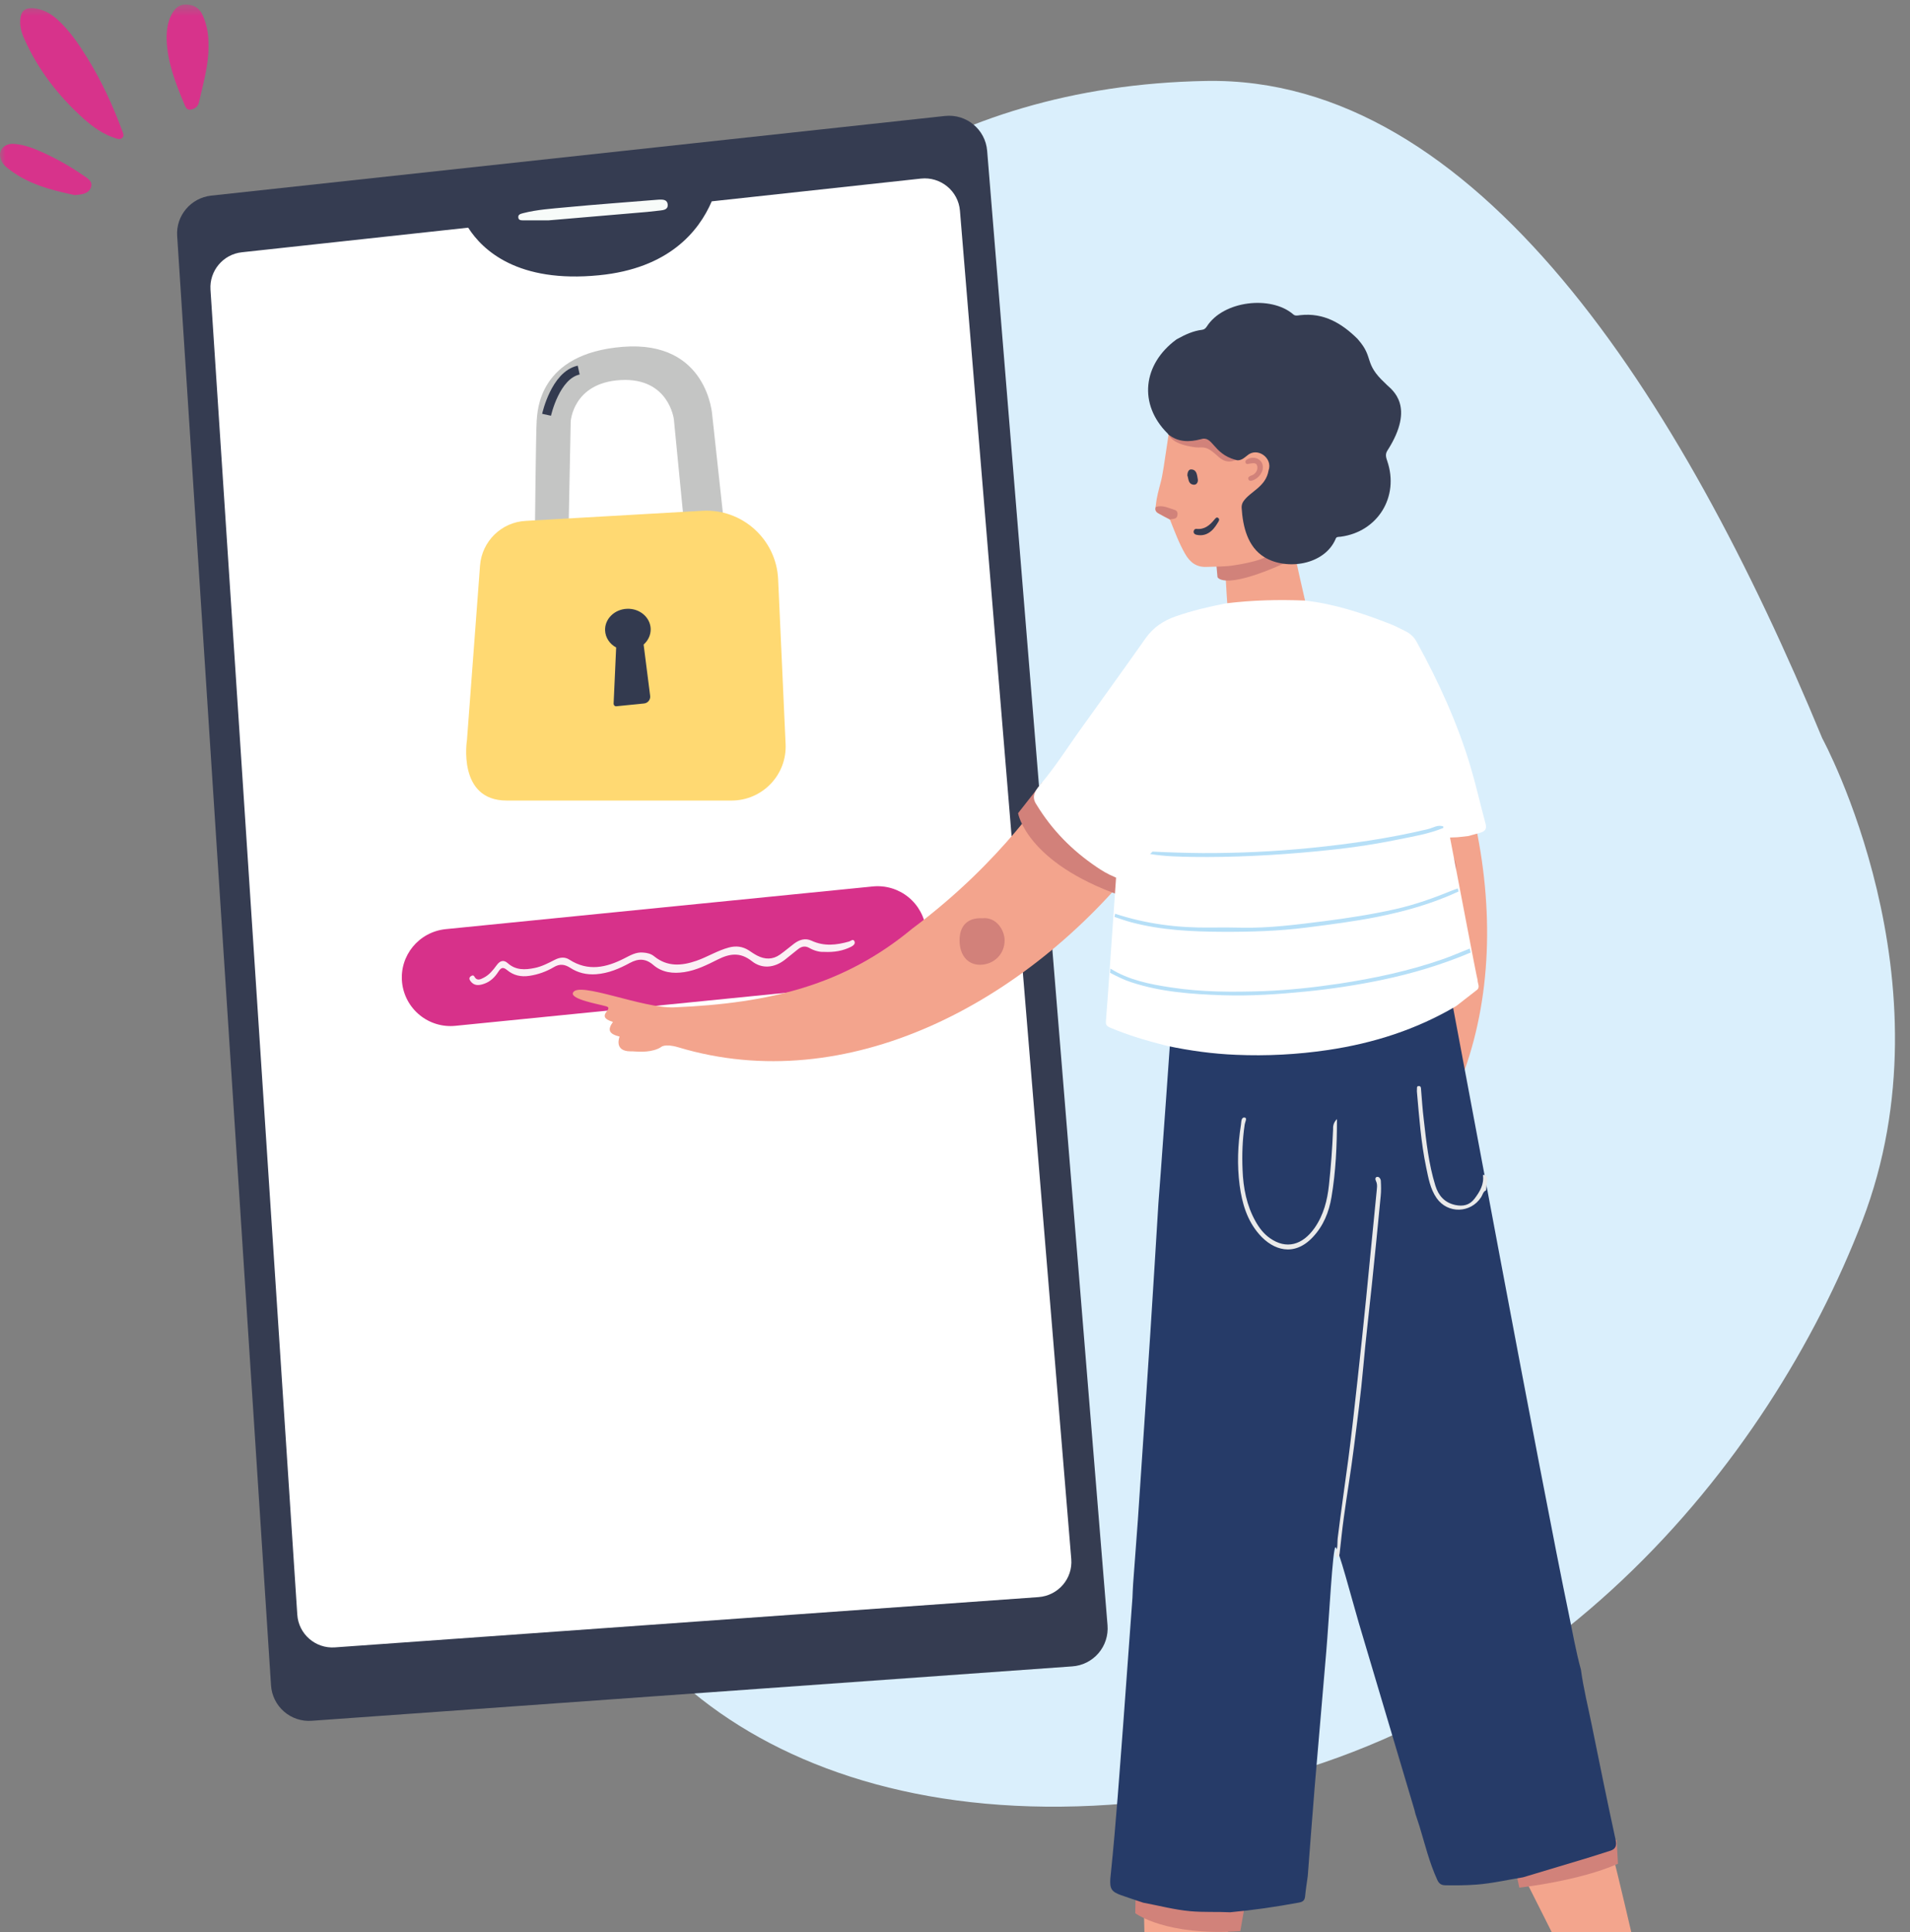 <svg width="177" height="179" viewBox="0 0 177 179" fill="none" xmlns="http://www.w3.org/2000/svg">
<rect x="0" y="0" width="177" height="179" fill="#808080" stroke="none"/>
<g clip-path="url(#clip0_873_21799)">
<path d="M49.061 80.222C48.492 64.046 52.977 48.068 62.081 34.664C71.421 20.928 86.814 7.955 111.756 7.499C136.784 7.043 155.748 36.672 168.868 68.395C168.868 68.395 181.135 90.878 172.573 113.127C164.012 135.376 143.011 161.74 109.038 166.544C75.065 171.349 53.94 154.594 51.964 134.513C50.654 121.122 49.604 95.683 49.061 80.222Z" fill="#DAEFFC"/>
<mask id="mask0_873_21799" style="mask-type:luminance" maskUnits="userSpaceOnUse" x="0" y="0" width="166" height="200">
<path d="M0 0.419H165.973V199.503H0V0.419Z" fill="white"/>
</mask>
<g mask="url(#mask0_873_21799)">
<path d="M28.896 159.415L99.361 154.376C99.827 154.344 100.282 154.22 100.7 154.011C101.117 153.802 101.489 153.512 101.794 153.158C102.099 152.803 102.33 152.392 102.474 151.948C102.618 151.504 102.673 151.035 102.635 150.57L91.479 13.971C91.319 11.988 89.552 10.534 87.576 10.743L19.568 18.123C17.691 18.332 16.295 19.971 16.418 21.855L25.115 156.113C25.142 156.58 25.262 157.036 25.468 157.456C25.674 157.875 25.961 158.25 26.313 158.557C26.665 158.864 27.075 159.099 27.518 159.246C27.961 159.393 28.43 159.451 28.896 159.415Z" fill="#353C51"/>
<path d="M99.275 144.434L88.959 19.527C88.811 17.691 87.168 16.348 85.34 16.545L65.957 18.652C64.758 21.436 61.979 24.873 55.493 25.502C47.994 26.241 44.733 23.198 43.386 21.091L22.422 23.37C20.68 23.555 19.395 25.083 19.506 26.832L27.549 149.572C27.66 151.383 29.241 152.75 31.045 152.614L96.236 147.958C98.064 147.822 99.423 146.245 99.275 144.434Z" fill="white"/>
<path d="M50.836 20.414H48.513C48.303 20.414 48.056 20.414 48.032 20.155C47.994 19.86 48.254 19.81 48.476 19.748C49.773 19.416 51.12 19.33 52.441 19.206C55.258 18.936 58.087 18.738 60.916 18.505C60.978 18.505 61.04 18.492 61.102 18.492C61.472 18.48 61.855 18.505 61.88 18.973C61.904 19.416 61.497 19.465 61.176 19.502C60.385 19.601 59.582 19.675 58.779 19.736C56.074 19.971 53.368 20.192 50.836 20.414Z" fill="#F7FBF9"/>
<path d="M81.782 91.079L42.2 95.033C41.011 95.153 39.823 94.796 38.897 94.041C37.97 93.285 37.381 92.194 37.259 91.005C37.012 88.528 38.815 86.336 41.299 86.077L80.88 82.122C82.069 82.003 83.257 82.36 84.184 83.115C85.11 83.87 85.699 84.962 85.822 86.151C86.069 88.627 84.265 90.82 81.782 91.079Z" fill="#D7318A"/>
<path d="M76.334 88.184C76 88.208 75.481 88.097 75.012 87.826C74.604 87.592 74.271 87.678 73.937 87.949C73.53 88.27 73.134 88.602 72.739 88.91C71.775 89.662 70.614 89.797 69.663 89.034C68.588 88.184 67.6 88.344 66.525 88.886C65.537 89.379 64.548 89.883 63.424 90.056C62.362 90.216 61.361 90.105 60.521 89.379C59.829 88.787 59.15 88.787 58.372 89.206C57.395 89.736 56.395 90.167 55.246 90.253C54.356 90.315 53.566 90.13 52.849 89.662C52.33 89.329 51.874 89.267 51.317 89.6C50.627 90.01 49.863 90.282 49.069 90.401C48.278 90.524 47.587 90.364 46.994 89.871C46.623 89.563 46.438 89.625 46.191 90.007C45.87 90.512 45.449 90.943 44.857 91.14C44.399 91.3 43.93 91.362 43.584 90.869C43.473 90.709 43.461 90.561 43.634 90.438C43.745 90.364 43.868 90.315 43.955 90.463C44.202 90.918 44.535 90.721 44.832 90.573C45.338 90.315 45.684 89.883 46.018 89.428C46.302 89.034 46.648 88.861 47.055 89.231C47.797 89.896 48.661 89.859 49.551 89.674C50.218 89.539 50.823 89.218 51.428 88.91C51.886 88.677 52.355 88.627 52.775 88.91C54.505 90.019 56.185 89.637 57.853 88.787C58.396 88.516 58.927 88.184 59.595 88.245C59.977 88.27 60.336 88.356 60.632 88.602C61.855 89.588 63.177 89.477 64.536 89.009C65.561 88.652 66.488 88.06 67.55 87.777C68.217 87.604 68.81 87.678 69.379 88.036C69.638 88.208 69.885 88.381 70.169 88.528C70.886 88.898 71.603 88.91 72.269 88.442C72.727 88.122 73.147 87.752 73.591 87.419C74.085 87.05 74.629 86.878 75.21 87.149C76.371 87.691 77.52 87.555 78.693 87.222C78.842 87.174 79.052 86.951 79.175 87.186C79.299 87.432 79.076 87.604 78.866 87.715C78.101 88.085 77.347 88.233 76.334 88.184Z" fill="#FBEFF5"/>
<path d="M52.689 49.069L52.887 39.053C52.887 39.053 53.084 35.456 57.519 35.209C62.003 34.963 62.448 38.856 62.448 38.856L63.535 49.98L67.242 49.857L66.006 38.486C66.006 38.486 65.611 31.513 57.729 32.13C49.86 32.746 49.823 38.117 49.736 38.955C49.662 39.792 49.563 49.907 49.563 49.907L52.689 49.069Z" fill="#C4C5C4"/>
<path d="M46.956 74.164H67.785C70.651 74.164 72.937 71.786 72.801 68.928L72.109 53.652C71.936 49.956 68.773 47.11 65.08 47.319L48.698 48.256C46.462 48.379 44.659 50.153 44.486 52.383L43.275 68.546C43.275 68.546 42.349 74.164 46.956 74.164Z" fill="#FFD972"/>
<path d="M59.644 59.713C60.064 59.343 60.311 58.826 60.299 58.259C60.261 57.188 59.286 56.362 58.124 56.399C56.951 56.436 56.037 57.335 56.074 58.395C56.098 59.072 56.506 59.664 57.099 59.984L56.864 65.195C56.864 65.331 56.975 65.442 57.111 65.429L59.681 65.171C59.766 65.163 59.848 65.138 59.923 65.097C59.998 65.056 60.064 65.001 60.117 64.934C60.17 64.868 60.209 64.791 60.232 64.709C60.255 64.626 60.261 64.541 60.249 64.456L59.644 59.713Z" fill="#333A4F"/>
<path d="M50.651 38.425C50.651 38.425 51.453 34.754 53.628 34.286" stroke="#333A4F" stroke-width="0.838" stroke-miterlimit="10"/>
<path d="M153.013 186.912C152.964 186.801 149.616 172.055 149.073 170.441C147.899 170.527 142.253 172.634 140.796 173.028C142.093 175.578 144.403 180.21 145.688 182.773C146.627 184.633 147.615 186.481 148.443 188.391C148.529 188.526 148.616 188.662 148.69 188.809C150.061 191.384 153.619 189.462 153.013 186.912Z" fill="#F3A58D"/>
<path d="M140.796 174.876C140.796 174.876 146.355 174.26 149.937 172.658L149.814 170.441L140.425 173.151L140.796 174.876Z" fill="#D1827A"/>
<path d="M105.958 174.629C108.429 175.689 111.814 175.049 114.482 174.876C114.272 176.847 110.949 193.712 110.937 193.897C110.776 194.464 110.702 194.538 110.368 194.71C109.392 195.203 108.441 195.006 107.465 194.637C106.675 194.341 106.304 193.811 106.329 192.986C106.329 189.376 105.946 175.159 105.958 174.629Z" fill="#F3A58D"/>
<path d="M105.204 177.241C105.204 177.241 108.009 179.385 114.939 178.904L115.495 175.714L105.254 174.777L105.204 177.241Z" fill="#D1827A"/>
<path d="M132.37 63.692C139.906 79.351 140.289 98.088 129.22 109.915C128.281 110.913 128.479 111.381 128.479 111.381C128.566 112.281 128.022 113.291 127.775 113.685C127.702 113.8 127.636 113.919 127.577 114.042C126.873 115.471 125.897 114.362 125.897 114.362C125.242 115.139 124.834 115.114 124.402 114.313C123.08 115.693 123.414 113.451 122.747 114.326C122.376 114.732 120.758 116.937 120.326 116.432C119.547 115.496 124.513 111.307 125.7 108.634C129.307 100.515 130.814 93.629 128.911 85.707C126.959 75.187 122.772 68.842 122.784 68.324" fill="#F3A48D"/>
<path d="M130.925 79.424C131.382 78.205 132.828 78.069 133.668 78.476C134.841 79.03 135.274 80.373 134.705 81.543C134.236 82.504 133.124 82.862 131.827 82.221C130.752 81.704 130.184 80.743 130.925 79.424ZM134.718 67.043C128.071 73.523 123.636 72.168 123.636 72.168L122.067 68.928L133.149 64.074L134.718 67.043Z" fill="#D2817A"/>
<path d="M149.715 170.428C148.949 166.905 148.233 163.382 147.516 159.846C147.17 158.121 146.738 156.421 146.503 154.672C146.034 152.972 145.737 151.235 145.379 149.51C142.92 137.782 134.619 93.001 134.261 91.226C131.481 92.594 109.01 91.005 108.812 90.98C108.676 93.346 107.379 111.344 107.354 111.418C107.107 115.447 106.86 119.475 106.601 123.503C106.23 129.245 105.834 134.985 105.452 140.739L105.007 146.726C104.97 147.157 104.97 147.588 104.945 148.019C104.661 151.851 104.389 155.67 104.105 159.501C103.747 164.183 103.426 168.864 102.944 173.546C102.932 173.706 102.907 173.878 102.894 174.038C102.833 174.987 103.006 175.258 103.907 175.578C104.587 175.825 105.266 176.034 105.946 176.268C107.404 176.539 108.824 176.921 110.307 177.056C111.542 177.168 112.778 177.093 114.001 177.155C116.138 176.958 118.263 176.65 120.375 176.256C120.733 176.194 120.906 176.059 120.943 175.677C121.005 175.048 121.104 174.42 121.19 173.804C121.4 171.045 121.61 168.285 121.833 165.538C122.179 161.349 122.562 157.173 122.907 152.984C123.167 149.941 123.5 143.375 123.76 143.338C124.007 143.301 125.292 148.217 125.934 150.397C127.639 156.15 129.369 161.904 131.073 167.657C131.11 167.767 131.123 167.891 131.16 168.014C131.284 168.408 131.419 168.79 131.543 169.185C132.049 170.848 132.457 172.548 133.186 174.137C133.334 174.469 133.52 174.642 133.915 174.654C134.878 174.667 135.842 174.667 136.818 174.592C138.276 174.482 139.696 174.149 141.142 173.915L146.812 172.215C147.603 171.981 148.381 171.722 149.159 171.476C149.727 171.316 149.839 171.008 149.715 170.428ZM124.032 142.833C124.032 142.808 124.044 142.771 124.044 142.747C124.044 142.771 124.044 142.808 124.032 142.833Z" fill="#263B68"/>
<path d="M123.896 103.669C123.896 106.182 123.785 108.547 123.389 110.901C123.155 112.305 122.636 113.574 121.647 114.621C119.93 116.444 117.991 115.84 116.693 114.35C115.569 113.069 115.1 111.48 114.877 109.804C114.631 107.919 114.705 106.046 115.001 104.186C115.038 103.928 115.014 103.484 115.347 103.533C115.606 103.57 115.372 103.965 115.347 104.162C115.137 105.566 115.087 106.983 115.149 108.387C115.211 110.05 115.52 111.664 116.348 113.143C116.693 113.759 117.113 114.313 117.706 114.72C119.177 115.742 120.684 115.385 121.833 113.746C122.66 112.551 123.006 111.196 123.155 109.78C123.34 108.067 123.464 106.354 123.537 104.642C123.525 104.359 123.55 104.014 123.896 103.669ZM137.423 108.843C137.744 108.843 137.843 109.04 137.818 109.324C137.794 109.644 137.744 109.952 137.707 110.272C137.435 110.395 137.399 110.691 137.262 110.901C136.299 112.404 134.162 112.465 133.136 110.999C132.531 110.137 132.37 109.114 132.16 108.129C131.679 105.825 131.518 103.484 131.308 101.156C131.308 101.094 131.296 101.032 131.308 100.971C131.333 100.823 131.234 100.602 131.506 100.614C131.691 100.626 131.679 100.799 131.691 100.947C131.765 101.858 131.827 102.782 131.938 103.693C132.173 105.763 132.395 107.833 133.013 109.829C133.297 110.753 133.853 111.406 134.841 111.627C135.57 111.788 136.188 111.652 136.645 111.048C137.139 110.395 137.546 109.718 137.423 108.843ZM123.92 144.299C123.785 144.213 123.76 144.065 123.735 143.929C124.007 143.473 123.908 142.943 123.97 142.451C124.267 140.024 124.624 137.609 124.946 135.195C125.267 132.768 125.526 130.328 125.798 127.889C126.082 125.351 126.342 122.813 126.601 120.263C126.774 118.539 126.935 116.814 127.108 115.077C127.256 113.537 127.417 111.985 127.565 110.445C127.589 110.112 127.676 109.755 127.516 109.422C127.429 109.262 127.429 109.04 127.627 109.028C127.812 109.003 127.948 109.213 127.96 109.398C127.985 109.866 127.997 110.346 127.948 110.814C127.688 113.542 127.416 116.269 127.133 118.994C126.873 121.52 126.564 124.033 126.342 126.559C126.12 129.084 125.786 131.585 125.465 134.098C125.193 136.279 124.822 138.447 124.526 140.627C124.378 141.712 124.267 142.808 124.143 143.905C124.106 144.065 124.118 144.225 123.92 144.299Z" fill="#EAEAEA"/>
<path d="M121.264 56.929C120.721 57.114 115.816 58.592 114.025 59.023C113.791 57.52 113.494 52.58 113.506 51.065C114.532 51.04 118.151 49.796 119.634 49.562C119.732 50.362 121.03 56.165 121.264 56.929Z" fill="#F3A58D"/>
<path d="M112.827 53.467C112.827 53.467 113.42 54.958 120.486 51.496L120.326 49.734L112.666 51.705L112.827 53.467Z" fill="#D1827A"/>
<path d="M116.175 38.486L108.565 38.794C108.404 39.004 107.885 43.513 107.576 44.634C107.391 45.336 107.194 46.026 107.119 46.753C107.107 46.864 107.082 46.962 107.07 47.073C107.033 47.295 107.144 47.455 107.354 47.566C107.704 47.762 108.059 47.951 108.417 48.133C108.849 49.204 109.244 50.301 109.825 51.311C110.282 52.1 110.875 52.568 111.838 52.518C112.654 52.481 113.482 52.506 114.285 52.383C115.038 52.272 115.755 52.124 116.372 51.952C118.164 51.483 119.535 50.03 119.93 48.231C120.622 45.163 120.906 40.396 116.175 38.486Z" fill="#F3A58D"/>
<path d="M107.119 46.962C107.749 46.765 108.306 47.073 108.873 47.246C109.083 47.307 109.158 47.504 109.108 47.751C109.034 48.145 108.676 48.034 108.441 48.133C108.083 47.951 107.729 47.762 107.379 47.566C107.132 47.431 107.008 47.233 107.119 46.962Z" fill="#D1827A"/>
<path d="M110.85 49.537C110.714 49.5 110.591 49.402 110.615 49.217C110.64 49.081 110.739 48.983 110.863 48.995C111.604 49.081 112.098 48.675 112.53 48.145C112.617 48.046 112.728 47.874 112.876 47.973C113.062 48.096 112.95 48.281 112.864 48.404C112.679 48.699 112.073 49.833 110.85 49.537Z" fill="#353C51"/>
<path d="M116.817 43.931C116.63 44.215 116.351 44.424 116.027 44.523C115.878 44.572 115.73 44.548 115.68 44.375C115.631 44.227 115.755 44.153 115.866 44.092C115.952 44.042 116.063 44.03 116.15 43.968C116.434 43.784 116.57 43.488 116.508 43.18C116.434 42.822 116.113 42.921 115.841 42.946C115.693 42.958 115.483 43.081 115.421 42.835C115.372 42.65 115.545 42.564 115.68 42.502C115.989 42.367 116.348 42.367 116.632 42.552C116.978 42.773 117.064 43.106 117.015 43.463C116.99 43.648 116.903 43.796 116.817 43.931Z" fill="#D1827A"/>
<path d="M110.035 44.055C110.035 43.735 110.158 43.451 110.43 43.488C110.924 43.537 110.924 44.03 110.998 44.387C111.048 44.621 110.924 44.93 110.615 44.905C110.084 44.843 110.158 44.35 110.035 44.055Z" fill="#353C51"/>
<path d="M115.125 42.133C115.125 42.133 114.087 43.414 112.901 42.305C111.703 41.184 111.505 41.517 110.801 41.443C110.109 41.357 107.774 40.987 108.318 39.472C108.849 37.957 115.125 42.133 115.125 42.133Z" fill="#D1827A"/>
<path d="M108.194 40.15C105.476 37.439 105.909 33.744 108.997 31.464C109.034 31.44 109.071 31.415 109.121 31.39C109.837 30.996 110.578 30.651 111.406 30.553C111.616 30.528 111.727 30.405 111.838 30.245C113.358 27.855 117.768 27.349 119.831 29.111C120.017 29.296 120.264 29.222 120.486 29.197C122.673 28.951 124.353 29.949 125.823 31.415C125.847 31.44 125.86 31.452 125.872 31.477C127.342 33.152 126.354 33.645 128.356 35.493L128.529 35.665C128.998 36.121 131.209 37.636 128.565 41.751C128.343 42.096 128.454 42.404 128.565 42.737C129.677 46.026 127.676 49.266 124.242 49.722C124.069 49.747 123.834 49.697 123.772 49.931C122.747 52.333 119.251 52.876 117.175 51.619C115.606 50.658 115.174 48.773 115.063 47.061C115.05 46.851 115.1 46.642 115.211 46.469C115.841 45.521 117.299 45.127 117.558 43.587C117.978 42.429 116.508 41.369 115.569 42.207C115.322 42.404 115.087 42.614 114.766 42.638C114.68 42.65 114.581 42.626 114.495 42.601C112.382 42.022 112.407 40.31 111.27 40.692C110.195 40.975 109.158 40.975 108.243 40.224C108.256 40.199 108.219 40.174 108.194 40.15Z" fill="#353C51"/>
<path d="M2.953 0.752C3.879 0.801 4.645 1.195 5.325 1.812C6.449 2.834 7.289 4.078 8.079 5.347C9.414 7.503 10.464 9.782 11.341 12.16C11.415 12.369 11.539 12.579 11.316 12.776C11.106 12.96 10.909 12.862 10.686 12.8C9.562 12.443 8.635 11.777 7.771 11.014C5.436 8.92 3.545 6.493 2.261 3.622C1.977 3.006 1.804 2.366 1.89 1.7C1.964 1.023 2.286 0.764 2.953 0.752ZM19.321 4.3C19.346 5.963 18.84 7.725 18.432 9.499C18.346 9.88 18.061 10.078 17.691 10.152C17.308 10.225 17.184 9.905 17.085 9.659C16.27 7.712 15.492 5.741 15.442 3.598C15.43 2.846 15.529 2.082 15.875 1.392C16.159 0.826 16.542 0.407 17.246 0.419C17.975 0.444 18.506 0.752 18.79 1.429C19.173 2.292 19.346 3.191 19.321 4.3ZM6.918 18.073C4.768 17.617 2.532 17.063 0.667 15.547C0.358 15.301 0.111 14.981 0.025 14.587C-0.136 13.848 0.457 13.269 1.297 13.33C2.298 13.404 3.212 13.774 4.114 14.192C5.364 14.77 6.563 15.454 7.696 16.237C8.079 16.496 8.611 16.78 8.438 17.322C8.252 17.925 7.647 18.024 6.918 18.073Z" fill="#D7338B"/>
<path d="M105.834 79.4C95.087 93.074 78.409 101.698 62.881 97.029C61.571 96.635 61.238 97.016 61.238 97.016C60.471 97.497 59.31 97.448 58.853 97.411C58.717 97.398 58.582 97.398 58.445 97.398C56.84 97.398 57.42 96.031 57.42 96.031C56.432 95.785 56.271 95.415 56.802 94.676C54.974 94.109 57.149 93.407 56.061 93.197C55.53 93.037 52.825 92.569 53.097 91.966C53.591 90.857 59.557 93.444 62.485 93.321C71.38 92.951 78.236 91.251 84.525 86.04C93.122 79.634 96.977 73.092 97.447 72.87" fill="#F3A48D"/>
<path d="M91.035 85.067C92.344 84.931 93.085 86.175 93.098 87.099C93.11 88.393 92.097 89.378 90.8 89.378C89.737 89.378 88.922 88.553 88.922 87.111C88.922 85.916 89.528 84.993 91.035 85.067ZM103.858 82.972C95.087 79.892 94.345 75.334 94.345 75.334L96.569 72.501L105.835 80.262L103.858 82.972Z" fill="#D2817A"/>
<path d="M133.803 76.184C133.149 73.314 132.16 70.554 131.073 67.819C130.975 67.585 130.975 67.585 130.975 67.216C131.296 67.474 131.407 67.844 131.543 68.164C132.618 70.924 133.606 73.708 134.224 76.603C134.224 76.628 134.236 76.64 134.236 76.665C134.186 76.85 134.471 77.12 134.224 77.207C133.927 77.305 133.841 76.32 133.803 76.184ZM105.402 80.114C105.019 80.422 104.673 80.817 104.117 80.927C106.872 78.685 108.935 75.852 111.023 73.031C111.196 73.228 111.085 73.326 110.998 73.449C109.8 75.211 108.515 76.899 107.082 78.463C106.971 78.586 105.81 79.794 105.402 80.114Z" fill="#353C51"/>
<path d="M137.67 76.32C137.189 74.558 136.793 72.772 136.274 71.022C135.064 66.982 133.322 63.163 131.284 59.466C131.058 59.047 130.709 58.707 130.283 58.493C129.752 58.222 129.22 57.951 128.664 57.742C126.156 56.769 123.599 55.931 120.906 55.635C118.473 55.537 116.051 55.598 113.63 55.894C112.036 56.202 110.467 56.572 108.948 57.101C107.824 57.495 106.885 58.111 106.168 59.121C104.117 62.041 102.017 64.924 99.942 67.832C98.818 69.421 97.767 71.059 96.508 72.562C96.013 73.154 95.482 73.733 96.063 74.558C97.483 76.886 99.349 78.784 101.61 80.311C102.116 80.656 102.647 80.977 103.216 81.21C103.29 81.247 103.364 81.272 103.426 81.309C103.129 85.424 102.598 93.407 102.487 94.565C102.462 94.861 102.487 95.033 102.857 95.193C104.574 95.92 106.353 96.438 108.157 96.893C110.257 97.337 112.394 97.632 114.532 97.718C117.385 97.842 120.227 97.694 123.056 97.275C127.281 96.647 131.271 95.378 134.953 93.197L136.805 91.756C137.225 91.485 136.917 91.116 136.929 90.795C136.756 90.118 135.138 81.519 134.372 77.588C134.631 77.576 134.866 77.564 135.039 77.564C135.385 77.539 135.718 77.49 136.064 77.453C136.46 77.342 136.855 77.243 137.25 77.12C137.633 76.997 137.794 76.763 137.67 76.32Z" fill="white"/>
<path d="M102.907 89.736C104.611 90.795 106.539 91.177 108.491 91.473C111.345 91.916 114.223 91.916 117.089 91.818C119.436 91.731 121.783 91.473 124.106 91.128C127.342 90.635 130.542 89.957 133.631 88.885C134.495 88.59 135.348 88.208 136.2 87.875C136.225 87.999 136.262 88.122 136.287 88.245C133.631 89.366 130.876 90.192 128.047 90.783C125.728 91.263 123.386 91.621 121.03 91.855C118.46 92.113 115.878 92.286 113.296 92.2C110.43 92.101 107.577 91.904 104.822 90.992C104.142 90.77 103.5 90.45 102.869 90.118C102.894 89.995 102.907 89.859 102.907 89.736ZM135.162 82.59C132.753 83.711 130.221 84.426 127.627 84.943C125.465 85.374 123.266 85.646 121.079 85.929C118.485 86.261 115.89 86.335 113.272 86.323C110.43 86.311 107.614 86.175 104.859 85.448C104.328 85.313 103.809 85.116 103.277 84.943C103.302 84.845 103.327 84.746 103.339 84.648C106.205 85.596 109.145 85.966 112.16 85.929C113.123 85.916 114.087 85.916 115.063 85.941C117.632 85.991 120.165 85.658 122.71 85.338C124.933 85.054 127.157 84.709 129.344 84.216C131.123 83.81 132.84 83.206 134.52 82.516C134.705 82.442 134.903 82.368 135.1 82.307C135.125 82.393 135.138 82.492 135.162 82.59ZM133.754 76.702C132.37 77.268 130.9 77.502 129.443 77.798C126.984 78.303 124.489 78.636 121.993 78.87C120.041 79.055 118.077 79.203 116.113 79.289C114.26 79.375 112.419 79.412 110.566 79.387C109.232 79.363 107.898 79.338 106.576 79.116C106.65 79.042 106.724 78.968 106.81 78.894C108.355 78.968 109.886 79.018 111.431 79.03C114.797 79.042 118.162 78.882 121.512 78.549C125.156 78.18 128.763 77.663 132.321 76.812C132.791 76.702 133.235 76.369 133.754 76.566V76.702Z" fill="#B6DFF7"/>
</g>
</g>
<defs>
<clipPath id="clip0_873_21799">
<rect width="176.032" height="199.083" fill="white"/>
</clipPath>
</defs>
</svg>
